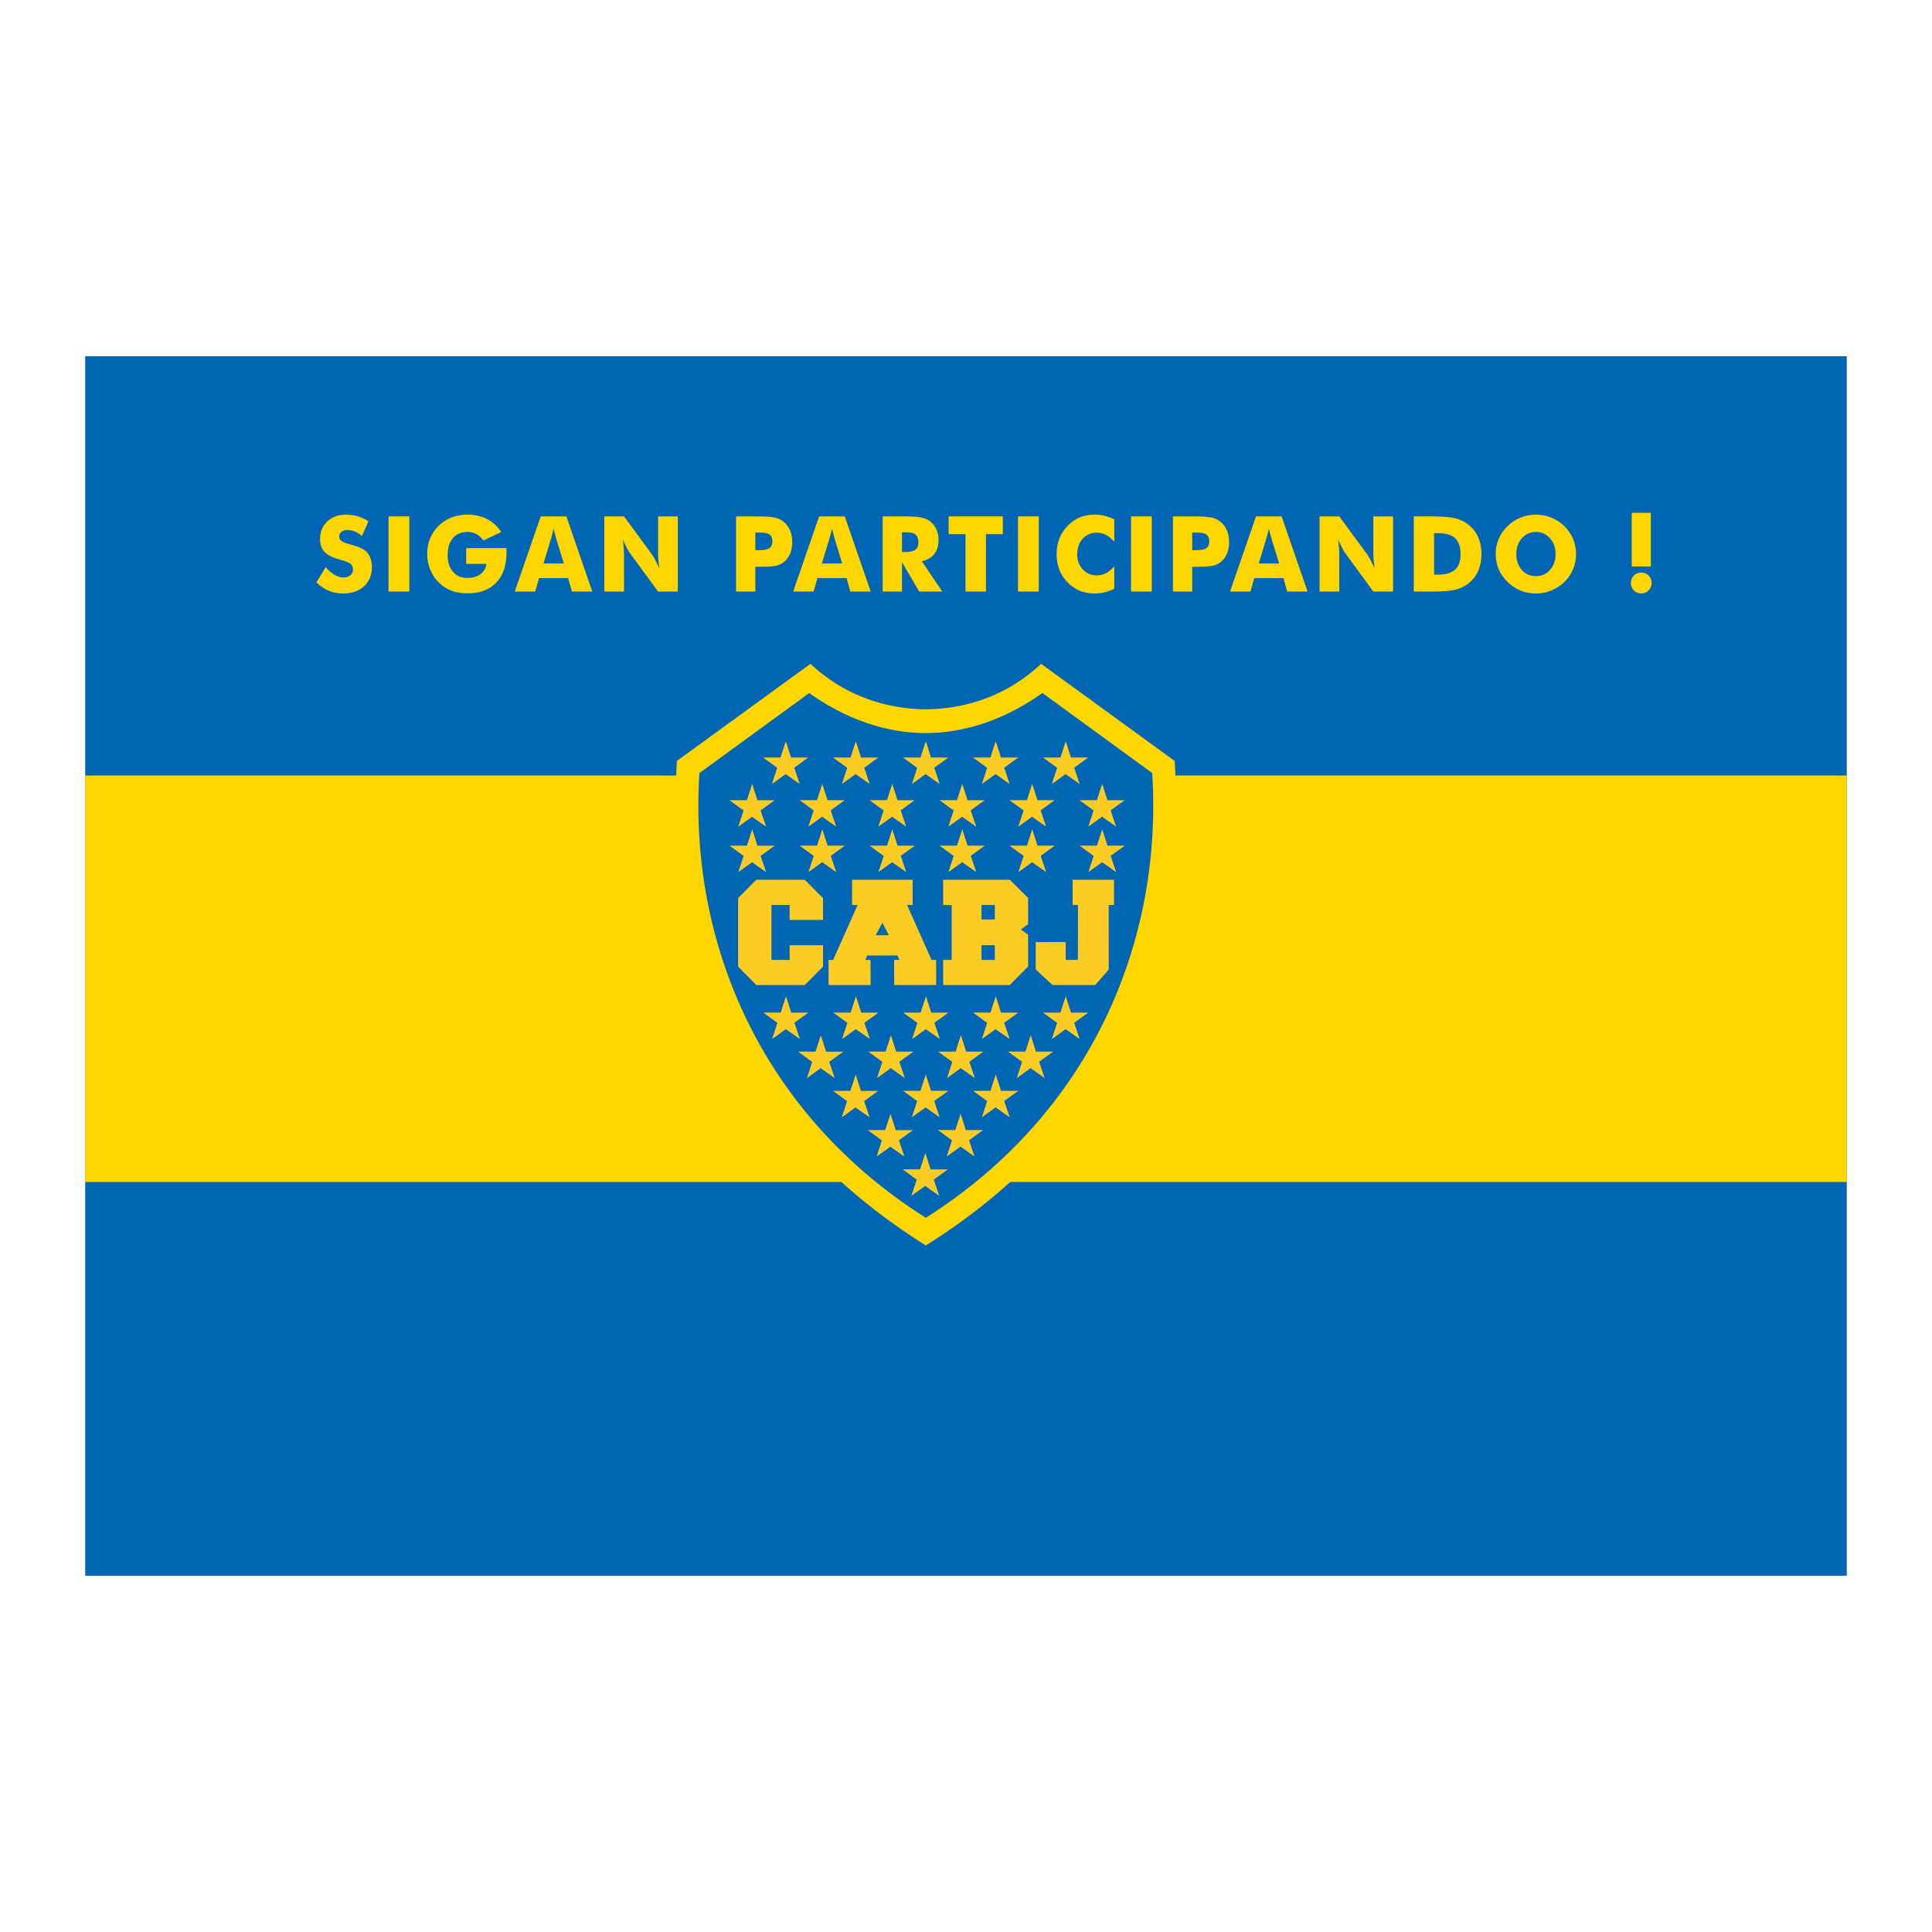 <?xml version="1.0" encoding="utf-8"?>
<!-- Generator: Adobe Illustrator 13.0.0, SVG Export Plug-In . SVG Version: 6.00 Build 14948)  -->
<!DOCTYPE svg PUBLIC "-//W3C//DTD SVG 1.0//EN" "http://www.w3.org/TR/2001/REC-SVG-20010904/DTD/svg10.dtd">
<svg version="1.0" id="Layer_1" xmlns="http://www.w3.org/2000/svg" xmlns:xlink="http://www.w3.org/1999/xlink" x="0px" y="0px"
	 width="192.756px" height="192.756px" viewBox="0 0 192.756 192.756" enable-background="new 0 0 192.756 192.756"
	 xml:space="preserve">
<g>
	<polygon fill-rule="evenodd" clip-rule="evenodd" fill="#FFFFFF" points="0,0 192.756,0 192.756,192.756 0,192.756 0,0 	"/>
	<polygon fill-rule="evenodd" clip-rule="evenodd" fill="#0066B3" points="184.252,157.213 8.504,157.213 8.504,35.542 
		184.252,35.542 184.252,157.213 	"/>
	<polygon fill-rule="evenodd" clip-rule="evenodd" fill="#FFD600" points="184.252,117.928 8.504,117.928 8.504,77.371 
		184.252,77.371 184.252,117.928 	"/>
	<path fill-rule="evenodd" clip-rule="evenodd" fill="#FFD600" d="M32.488,56.589c0.305,0.345,0.605,0.602,0.901,0.773
		c0.296,0.17,0.59,0.256,0.885,0.256c0.273,0,0.499-0.074,0.675-0.22c0.176-0.147,0.265-0.333,0.265-0.558
		c0-0.25-0.077-0.441-0.229-0.576c-0.152-0.135-0.498-0.274-1.035-0.417c-0.735-0.197-1.255-0.455-1.559-0.771
		c-0.304-0.317-0.457-0.752-0.457-1.304c0-0.715,0.24-1.299,0.721-1.75c0.479-0.451,1.103-0.677,1.868-0.677
		c0.414,0,0.806,0.055,1.177,0.166s0.722,0.278,1.054,0.502l-0.64,1.463c-0.232-0.197-0.471-0.346-0.715-0.446
		s-0.486-0.15-0.726-0.15c-0.246,0-0.446,0.059-0.6,0.176c-0.154,0.118-0.23,0.269-0.23,0.452c0,0.188,0.067,0.337,0.202,0.45
		c0.135,0.113,0.396,0.22,0.784,0.322c0.023,0.006,0.054,0.015,0.092,0.025c0.832,0.226,1.38,0.473,1.643,0.743
		c0.177,0.185,0.312,0.406,0.404,0.664c0.092,0.258,0.139,0.543,0.139,0.857c0,0.796-0.261,1.436-0.784,1.919
		c-0.523,0.483-1.22,0.725-2.091,0.725c-0.523,0-0.998-0.089-1.427-0.266c-0.429-0.178-0.841-0.457-1.237-0.836L32.488,56.589
		L32.488,56.589z"/>
	<polygon fill-rule="evenodd" clip-rule="evenodd" fill="#FFD600" points="38.765,59.019 38.765,51.522 40.837,51.522 
		40.837,59.019 38.765,59.019 	"/>
	<path fill-rule="evenodd" clip-rule="evenodd" fill="#FFD600" d="M46.51,56.261v-1.579h4.014c0.003,0.051,0.006,0.107,0.008,0.169
		c0.001,0.061,0.002,0.151,0.002,0.271c0,1.292-0.341,2.294-1.022,3.007c-0.682,0.712-1.641,1.068-2.878,1.068
		c-0.608,0-1.148-0.091-1.622-0.274c-0.473-0.183-0.896-0.462-1.269-0.838c-0.355-0.359-0.631-0.784-0.828-1.274
		c-0.196-0.49-0.295-1.004-0.295-1.541c0-0.56,0.096-1.076,0.287-1.545c0.191-0.47,0.477-0.893,0.856-1.269
		c0.376-0.366,0.807-0.643,1.294-0.831c0.486-0.188,1.012-0.282,1.576-0.282c0.734,0,1.385,0.146,1.95,0.437
		c0.566,0.292,1.042,0.725,1.428,1.302l-1.775,0.839c-0.211-0.287-0.45-0.5-0.714-0.64c-0.265-0.14-0.561-0.209-0.889-0.209
		c-0.611,0-1.092,0.205-1.444,0.613c-0.352,0.409-0.527,0.967-0.527,1.675c0,0.714,0.176,1.277,0.527,1.687
		c0.352,0.411,0.833,0.616,1.444,0.616c0.519,0,0.951-0.127,1.297-0.382c0.346-0.255,0.548-0.595,0.606-1.02H46.51L46.51,56.261z"/>
	<path fill-rule="evenodd" clip-rule="evenodd" fill="#FFD600" d="M54.976,53.744c0.044-0.153,0.087-0.314,0.13-0.481
		c0.043-0.167,0.086-0.343,0.13-0.528c0.064,0.263,0.117,0.478,0.158,0.645c0.041,0.167,0.074,0.289,0.097,0.364l0.763,2.473h-2.031
		L54.976,53.744L54.976,53.744z M53.396,59.019l0.389-1.341h2.899l0.378,1.341h2.03l-2.587-7.497h-2.557l-2.59,7.497H53.396
		L53.396,59.019z"/>
	<path fill-rule="evenodd" clip-rule="evenodd" fill="#FFD600" d="M60.291,59.019v-7.497h1.967l2.834,3.856
		c0.054,0.079,0.144,0.237,0.269,0.474c0.125,0.237,0.262,0.52,0.413,0.848c-0.041-0.311-0.071-0.587-0.09-0.83
		c-0.019-0.242-0.028-0.457-0.028-0.645v-3.702h1.967v7.497h-1.967l-2.835-3.871c-0.058-0.078-0.149-0.236-0.274-0.474
		s-0.261-0.517-0.407-0.837c0.041,0.314,0.071,0.592,0.089,0.834c0.019,0.242,0.028,0.458,0.028,0.645v3.702H60.291L60.291,59.019z"
		/>
	<path fill-rule="evenodd" clip-rule="evenodd" fill="#FFD600" d="M75.361,53.132h0.407c0.482,0,0.817,0.066,1.008,0.199
		c0.189,0.133,0.284,0.356,0.284,0.67c0,0.324-0.096,0.553-0.29,0.688c-0.193,0.135-0.534,0.202-1.023,0.202h-0.386V53.132
		L75.361,53.132z M75.361,56.545h0.366h0.346c0.63,0,1.088-0.036,1.375-0.107c0.286-0.072,0.535-0.19,0.746-0.354
		c0.279-0.218,0.491-0.497,0.633-0.836c0.143-0.34,0.215-0.733,0.215-1.18c0-0.42-0.072-0.802-0.217-1.145
		c-0.145-0.343-0.355-0.629-0.631-0.857c-0.235-0.198-0.521-0.338-0.858-0.42c-0.337-0.082-0.923-0.123-1.757-0.123h-2.142v7.497
		h1.923V56.545L75.361,56.545z"/>
	<path fill-rule="evenodd" clip-rule="evenodd" fill="#FFD600" d="M82.751,53.744c0.044-0.153,0.088-0.314,0.13-0.481
		c0.043-0.167,0.086-0.343,0.131-0.528c0.064,0.263,0.117,0.478,0.158,0.645c0.042,0.167,0.074,0.289,0.098,0.364l0.762,2.473H82
		L82.751,53.744L82.751,53.744z M81.171,59.019l0.389-1.341h2.9l0.378,1.341h2.031l-2.587-7.497h-2.558l-2.59,7.497H81.171
		L81.171,59.019z"/>
	<path fill-rule="evenodd" clip-rule="evenodd" fill="#FFD600" d="M89.989,53.102h0.407c0.445,0,0.761,0.079,0.95,0.237
		c0.188,0.159,0.283,0.425,0.283,0.8c0,0.321-0.101,0.556-0.304,0.706c-0.202,0.15-0.521,0.225-0.959,0.225h-0.377V53.102
		L89.989,53.102z M89.989,59.019v-2.936l1.718,2.936h2.306l-2.042-3.022c0.544-0.119,0.958-0.36,1.243-0.724
		c0.284-0.363,0.426-0.835,0.426-1.416c0-0.382-0.073-0.732-0.217-1.049s-0.351-0.578-0.621-0.784
		c-0.238-0.181-0.522-0.31-0.85-0.386c-0.329-0.077-0.91-0.116-1.744-0.116h-2.142v7.497H89.989L89.989,59.019z"/>
	<polygon fill-rule="evenodd" clip-rule="evenodd" fill="#FFD600" points="96.328,59.019 96.328,53.296 94.644,53.296 
		94.644,51.522 100.054,51.522 100.054,53.296 98.369,53.296 98.369,59.019 96.328,59.019 	"/>
	<polygon fill-rule="evenodd" clip-rule="evenodd" fill="#FFD600" points="101.565,59.019 101.565,51.522 103.637,51.522 
		103.637,59.019 101.565,59.019 	"/>
	<path fill-rule="evenodd" clip-rule="evenodd" fill="#FFD600" d="M111.173,51.815v2.241c-0.279-0.313-0.558-0.543-0.835-0.689
		c-0.279-0.146-0.576-0.22-0.893-0.22c-0.587,0-1.062,0.201-1.425,0.602c-0.362,0.402-0.544,0.925-0.544,1.57
		c0,0.601,0.185,1.1,0.555,1.496c0.369,0.396,0.841,0.594,1.414,0.594c0.316,0,0.613-0.073,0.893-0.218
		c0.277-0.146,0.556-0.376,0.835-0.691v2.241c-0.325,0.158-0.647,0.275-0.969,0.354c-0.32,0.079-0.645,0.118-0.973,0.118
		c-0.41,0-0.789-0.048-1.136-0.146c-0.346-0.097-0.664-0.245-0.954-0.443c-0.561-0.376-0.987-0.849-1.281-1.419
		c-0.294-0.57-0.44-1.212-0.44-1.926c0-0.574,0.093-1.096,0.279-1.565c0.186-0.469,0.467-0.896,0.843-1.278
		c0.354-0.366,0.755-0.639,1.201-0.82c0.445-0.181,0.942-0.271,1.488-0.271c0.328,0,0.652,0.039,0.973,0.118
		C110.525,51.54,110.848,51.658,111.173,51.815L111.173,51.815z"/>
	<polygon fill-rule="evenodd" clip-rule="evenodd" fill="#FFD600" points="112.842,59.019 112.842,51.522 114.914,51.522 
		114.914,59.019 112.842,59.019 	"/>
	<path fill-rule="evenodd" clip-rule="evenodd" fill="#FFD600" d="M118.948,53.132h0.407c0.481,0,0.816,0.066,1.007,0.199
		c0.189,0.133,0.285,0.356,0.285,0.67c0,0.324-0.098,0.553-0.291,0.688c-0.192,0.135-0.534,0.202-1.021,0.202h-0.387V53.132
		L118.948,53.132z M118.948,56.545h0.366h0.346c0.63,0,1.088-0.036,1.374-0.107s0.535-0.19,0.746-0.354
		c0.28-0.218,0.491-0.497,0.634-0.836c0.144-0.34,0.215-0.733,0.215-1.18c0-0.42-0.072-0.802-0.217-1.145
		c-0.146-0.343-0.354-0.629-0.631-0.857c-0.235-0.198-0.521-0.338-0.858-0.42s-0.922-0.123-1.757-0.123h-2.141v7.497h1.923V56.545
		L118.948,56.545z"/>
	<path fill-rule="evenodd" clip-rule="evenodd" fill="#FFD600" d="M126.338,53.744c0.045-0.153,0.087-0.314,0.13-0.481
		c0.043-0.167,0.087-0.343,0.131-0.528c0.065,0.263,0.117,0.478,0.158,0.645c0.041,0.167,0.073,0.289,0.098,0.364l0.762,2.473h-2.03
		L126.338,53.744L126.338,53.744z M124.758,59.019l0.389-1.341h2.899l0.378,1.341h2.031l-2.588-7.497h-2.557l-2.591,7.497H124.758
		L124.758,59.019z"/>
	<path fill-rule="evenodd" clip-rule="evenodd" fill="#FFD600" d="M131.652,59.019v-7.497h1.968l2.834,3.856
		c0.056,0.079,0.145,0.237,0.27,0.474c0.125,0.237,0.263,0.52,0.413,0.848c-0.041-0.311-0.072-0.587-0.091-0.83
		c-0.019-0.242-0.028-0.457-0.028-0.645v-3.702h1.968v7.497h-1.968l-2.833-3.871c-0.059-0.078-0.15-0.236-0.274-0.474
		c-0.125-0.237-0.261-0.517-0.408-0.837c0.042,0.314,0.071,0.592,0.09,0.834s0.028,0.458,0.028,0.645v3.702H131.652L131.652,59.019z
		"/>
	<path fill-rule="evenodd" clip-rule="evenodd" fill="#FFD600" d="M143.081,53.191h0.342c0.798,0,1.38,0.168,1.747,0.502
		c0.365,0.334,0.549,0.861,0.549,1.577c0,0.717-0.184,1.241-0.549,1.57c-0.367,0.33-0.949,0.494-1.747,0.494h-0.342V53.191
		L143.081,53.191z M142.62,59.019h0.344c0.975,0,1.693-0.053,2.157-0.161c0.464-0.108,0.877-0.288,1.238-0.541
		c0.473-0.331,0.833-0.755,1.078-1.272c0.246-0.517,0.368-1.107,0.368-1.77s-0.123-1.251-0.368-1.769
		c-0.246-0.517-0.605-0.941-1.079-1.272c-0.364-0.256-0.788-0.439-1.271-0.548c-0.483-0.109-1.306-0.164-2.468-0.164h-1.565v7.497
		H142.62L142.62,59.019z"/>
	<path fill-rule="evenodd" clip-rule="evenodd" fill="#FFD600" d="M151.83,56.863c-0.365-0.414-0.547-0.942-0.547-1.585
		c0-0.633,0.185-1.159,0.555-1.578c0.371-0.419,0.838-0.628,1.404-0.628c0.557,0,1.022,0.21,1.397,0.631
		c0.376,0.42,0.562,0.945,0.562,1.575c0,0.636-0.185,1.162-0.555,1.579c-0.37,0.417-0.838,0.626-1.405,0.626
		C152.666,57.484,152.195,57.277,151.83,56.863L151.83,56.863z M156.944,53.762c-0.199-0.475-0.487-0.897-0.862-1.266
		c-0.376-0.369-0.811-0.654-1.305-0.853c-0.493-0.2-1.007-0.299-1.539-0.299c-0.537,0-1.05,0.099-1.54,0.299
		c-0.489,0.199-0.922,0.484-1.294,0.853c-0.386,0.372-0.678,0.795-0.878,1.268s-0.3,0.978-0.3,1.514c0,0.532,0.1,1.037,0.3,1.511
		c0.2,0.475,0.492,0.899,0.878,1.271c0.372,0.369,0.805,0.654,1.294,0.853c0.49,0.2,1.003,0.3,1.54,0.3c0.528,0,1.04-0.1,1.532-0.3
		c0.492-0.199,0.929-0.484,1.312-0.853c0.379-0.372,0.667-0.794,0.865-1.265s0.297-0.977,0.297-1.516
		C157.244,54.742,157.145,54.237,156.944,53.762L156.944,53.762z"/>
	<path fill-rule="evenodd" clip-rule="evenodd" fill="#FFD600" d="M162.795,56.515v-5.351h1.907v5.351H162.795L162.795,56.515z
		 M162.713,58.169c0-0.291,0.098-0.538,0.295-0.74s0.442-0.303,0.732-0.303c0.296,0,0.543,0.101,0.743,0.301
		c0.201,0.2,0.302,0.448,0.302,0.742c0,0.292-0.103,0.539-0.304,0.74c-0.203,0.203-0.449,0.303-0.741,0.303
		c-0.287,0-0.53-0.101-0.729-0.303C162.812,58.708,162.713,58.461,162.713,58.169L162.713,58.169z"/>
	<path fill-rule="evenodd" clip-rule="evenodd" fill="#FFD600" d="M92.367,124.261C75.251,113.534,66.273,97.02,67.532,75.92
		l13.325-9.689c3.227,3.024,7.292,4.507,11.509,4.537c4.217-0.026,8.283-1.51,11.511-4.533l13.323,9.688
		C118.46,97.024,109.483,113.537,92.367,124.261L92.367,124.261z"/>
	<path fill-rule="evenodd" clip-rule="evenodd" fill="#0065B2" d="M92.367,73.143c-3.999-0.006-7.98-1.398-11.636-3.994
		l-10.953,7.984c-1.056,16.733,6.018,33.869,22.589,44.37c16.571-10.506,23.646-27.642,22.591-44.374l-10.955-7.986
		C100.348,71.74,96.366,73.131,92.367,73.143L92.367,73.143z"/>
	<path fill-rule="evenodd" clip-rule="evenodd" fill="#FCCC25" d="M92.383,99.398l0.524,1.632h1.72l-1.402,1.012l0.545,1.626
		l-1.401-0.989l-1.373,0.989l0.529-1.616l-1.409-1.021l1.739-0.004L92.383,99.398L92.383,99.398z M85.4,99.398l0.523,1.632h1.72
		l-1.401,1.012l0.545,1.626l-1.401-0.989l-1.374,0.989l0.529-1.616l-1.409-1.027l1.739,0.002L85.4,99.398L85.4,99.398z
		 M78.417,99.398l0.524,1.632h1.72l-1.402,1.012l0.545,1.626l-1.401-0.989l-1.373,0.989l0.529-1.616l-1.409-1.027l1.738,0.002
		L78.417,99.398L78.417,99.398z M95.871,103.288l0.524,1.632h1.718l-1.4,1.012l0.545,1.625l-1.402-0.988l-1.372,0.988l0.529-1.615
		l-1.409-1.021l1.738-0.004L95.871,103.288L95.871,103.288z M88.887,103.288l0.524,1.632h1.72l-1.401,1.012l0.544,1.625l-1.4-0.988
		l-1.373,0.988l0.529-1.615l-1.409-1.028l1.738,0.003L88.887,103.288L88.887,103.288z M81.893,103.294l0.525,1.631h1.719
		l-1.402,1.014l0.545,1.625l-1.401-0.988l-1.373,0.988l0.529-1.615l-1.409-1.028l1.738,0.001L81.893,103.294L81.893,103.294z
		 M99.347,107.203l0.523,1.632h1.719l-1.4,1.013l0.545,1.624l-1.4-0.987l-1.373,0.987l0.529-1.614l-1.408-1.022l1.737-0.005
		L99.347,107.203L99.347,107.203z M92.364,107.203l0.523,1.632h1.721l-1.403,1.013l0.545,1.624l-1.401-0.987l-1.373,0.987
		l0.53-1.614l-1.409-1.028l1.738,0.001L92.364,107.203L92.364,107.203z M85.37,107.211l0.524,1.63h1.72l-1.402,1.013l0.546,1.625
		l-1.401-0.988l-1.373,0.988l0.529-1.615l-1.408-1.028l1.739,0.001L85.37,107.211L85.37,107.211z M95.839,111.118l0.523,1.632h1.72
		l-1.401,1.012l0.545,1.625l-1.402-0.987l-1.372,0.987l0.529-1.614l-1.408-1.028l1.738,0.002L95.839,111.118L95.839,111.118z
		 M88.844,111.125l0.523,1.631h1.72l-1.401,1.013l0.545,1.625l-1.402-0.988l-1.373,0.988l0.529-1.615l-1.409-1.028l1.739,0.001
		L88.844,111.125L88.844,111.125z M92.32,115.04l0.524,1.631h1.72l-1.401,1.013l0.546,1.625l-1.402-0.988l-1.373,0.988l0.529-1.615
		l-1.408-1.028l1.739,0.001L92.32,115.04L92.32,115.04z M106.329,99.398l0.523,1.632h1.72l-1.4,1.012l0.545,1.626l-1.402-0.989
		l-1.372,0.989l0.528-1.616l-1.408-1.021l1.737-0.004L106.329,99.398L106.329,99.398z M99.346,99.398l0.523,1.632h1.72l-1.4,1.012
		l0.545,1.626l-1.402-0.989l-1.372,0.989l0.528-1.616l-1.408-1.027l1.739,0.002L99.346,99.398L99.346,99.398z M102.834,103.288
		l0.522,1.632h1.72l-1.4,1.012l0.545,1.625l-1.402-0.988l-1.372,0.988l0.529-1.615l-1.408-1.028l1.737,0.003L102.834,103.288
		L102.834,103.288z"/>
	<path fill-rule="evenodd" clip-rule="evenodd" fill="#FCCC25" d="M85.383,73.95l0.523,1.632h1.72l-1.401,1.013l0.544,1.625
		l-1.401-0.988l-1.373,0.988l0.53-1.614l-1.409-1.023l1.738-0.004L85.383,73.95L85.383,73.95z M78.4,73.95l0.524,1.632h1.719
		l-1.401,1.013l0.545,1.625l-1.402-0.988l-1.372,0.988l0.529-1.614l-1.409-1.03l1.738,0.002L78.4,73.95L78.4,73.95z M75.044,78.21
		l0.524,1.632h1.719l-1.401,1.012l0.545,1.625l-1.401-0.988l-1.373,0.988l0.53-1.614l-1.41-1.028l1.739,0.001L75.044,78.21
		L75.044,78.21z M82.039,78.206l0.524,1.63h1.719l-1.401,1.013l0.545,1.625l-1.401-0.988l-1.374,0.988l0.529-1.615l-1.408-1.028
		l1.738,0.002L82.039,78.206L82.039,78.206z M89.021,78.206l0.524,1.63h1.72l-1.402,1.013l0.545,1.625l-1.402-0.988l-1.372,0.988
		l0.529-1.615l-1.409-1.023l1.738-0.003L89.021,78.206L89.021,78.206z M89.026,82.74l0.524,1.632h1.719l-1.4,1.012l0.544,1.625
		l-1.401-0.987l-1.373,0.987l0.528-1.615l-1.408-1.022l1.739-0.004L89.026,82.74L89.026,82.74z M82.043,82.74l0.524,1.632h1.719
		l-1.4,1.012l0.545,1.625l-1.401-0.987l-1.373,0.987l0.53-1.615l-1.41-1.028l1.74,0.001L82.043,82.74L82.043,82.74z M75.049,82.747
		l0.523,1.63h1.72l-1.401,1.013l0.544,1.625l-1.401-0.989l-1.373,0.989l0.53-1.616l-1.409-1.028l1.738,0.001L75.049,82.747
		L75.049,82.747z M92.367,73.95l0.524,1.632h1.72l-1.401,1.013l0.544,1.625l-1.4-0.988L90.98,78.22l0.529-1.614l-1.409-1.023
		l1.739-0.004L92.367,73.95L92.367,73.95z M96.006,78.206l0.522,1.63h1.719l-1.4,1.013l0.546,1.625l-1.402-0.988l-1.373,0.988
		l0.529-1.615l-1.409-1.023l1.739-0.003L96.006,78.206L96.006,78.206z M96.01,82.74l0.524,1.632h1.72l-1.402,1.012l0.545,1.625
		l-1.401-0.987l-1.373,0.987l0.528-1.615l-1.408-1.022l1.738-0.004L96.01,82.74L96.01,82.74z M99.345,73.95l0.523,1.632h1.719
		l-1.401,1.013l0.546,1.625l-1.401-0.988l-1.373,0.988l0.53-1.614l-1.409-1.023l1.738-0.004L99.345,73.95L99.345,73.95z
		 M102.982,78.206l0.523,1.63h1.722l-1.402,1.013l0.544,1.625l-1.4-0.988l-1.373,0.988l0.529-1.615l-1.409-1.023l1.739-0.003
		L102.982,78.206L102.982,78.206z M102.987,82.74l0.524,1.632h1.719l-1.401,1.012l0.546,1.625l-1.402-0.987l-1.371,0.987
		l0.528-1.615l-1.409-1.022l1.739-0.004L102.987,82.74L102.987,82.74z M106.329,73.95l0.522,1.632h1.72l-1.4,1.013l0.545,1.625
		l-1.402-0.988l-1.372,0.988l0.529-1.614l-1.408-1.023l1.737-0.004L106.329,73.95L106.329,73.95z M109.967,78.206l0.523,1.63h1.722
		l-1.403,1.013l0.545,1.625l-1.401-0.988l-1.372,0.988l0.529-1.615l-1.409-1.023l1.739-0.003L109.967,78.206L109.967,78.206z
		 M109.971,82.74l0.525,1.632h1.72l-1.402,1.012l0.546,1.625l-1.402-0.987l-1.372,0.987l0.528-1.615l-1.408-1.022l1.739-0.004
		L109.971,82.74L109.971,82.74z"/>
	<polygon fill-rule="evenodd" clip-rule="evenodd" fill="#FCCC25" points="82.115,91.782 78.783,91.782 78.783,90.293 76.97,90.293 
		76.97,95.773 78.783,95.773 78.779,94.308 82.115,94.308 82.115,96.44 80.294,98.279 75.456,98.279 73.639,96.441 73.639,89.608 
		75.455,87.774 80.296,87.774 82.115,89.61 82.115,91.782 	"/>
	<polygon fill-rule="evenodd" clip-rule="evenodd" fill="#FCCC25" points="89.537,95.327 89.728,95.773 89.208,95.773 
		89.213,98.279 93.4,98.279 93.4,95.773 92.943,95.773 90.501,90.293 91.056,90.293 91.053,87.774 85.013,87.774 85.009,90.293 
		85.564,90.293 83.122,95.773 82.665,95.773 82.665,98.279 86.862,98.279 86.856,95.773 86.338,95.773 86.528,95.327 89.537,95.327 
			"/>
	<polygon fill-rule="evenodd" clip-rule="evenodd" fill="#FCCC25" points="111.143,87.774 111.149,90.293 110.616,90.293 
		110.619,96.735 109.266,98.279 105.015,98.279 103.332,96.723 103.334,93.991 106.325,93.99 106.329,95.773 107.544,95.769 
		107.549,90.293 107.017,90.293 107.017,87.774 111.143,87.774 	"/>
	<polygon fill-rule="evenodd" clip-rule="evenodd" fill="#FCCC25" points="94.097,87.774 100.75,87.774 102.574,89.584 
		102.574,92.207 101.846,92.735 102.574,93.25 102.574,96.427 100.74,98.279 94.097,98.279 94.097,95.773 94.947,95.773 
		94.952,90.292 94.097,90.293 94.097,87.774 	"/>
	<polygon fill-rule="evenodd" clip-rule="evenodd" fill="#0065B2" points="99.25,91.739 97.928,91.738 97.928,90.293 99.25,90.293 
		99.25,91.747 99.25,91.739 	"/>
	<polygon fill-rule="evenodd" clip-rule="evenodd" fill="#0065B2" points="99.25,94.304 99.25,95.773 97.928,95.773 97.928,94.301 
		99.25,94.304 	"/>
	<polygon fill-rule="evenodd" clip-rule="evenodd" fill="#0065B2" points="87.368,93.307 88.035,92.065 88.68,93.308 87.368,93.307 
			"/>
</g>
</svg>
